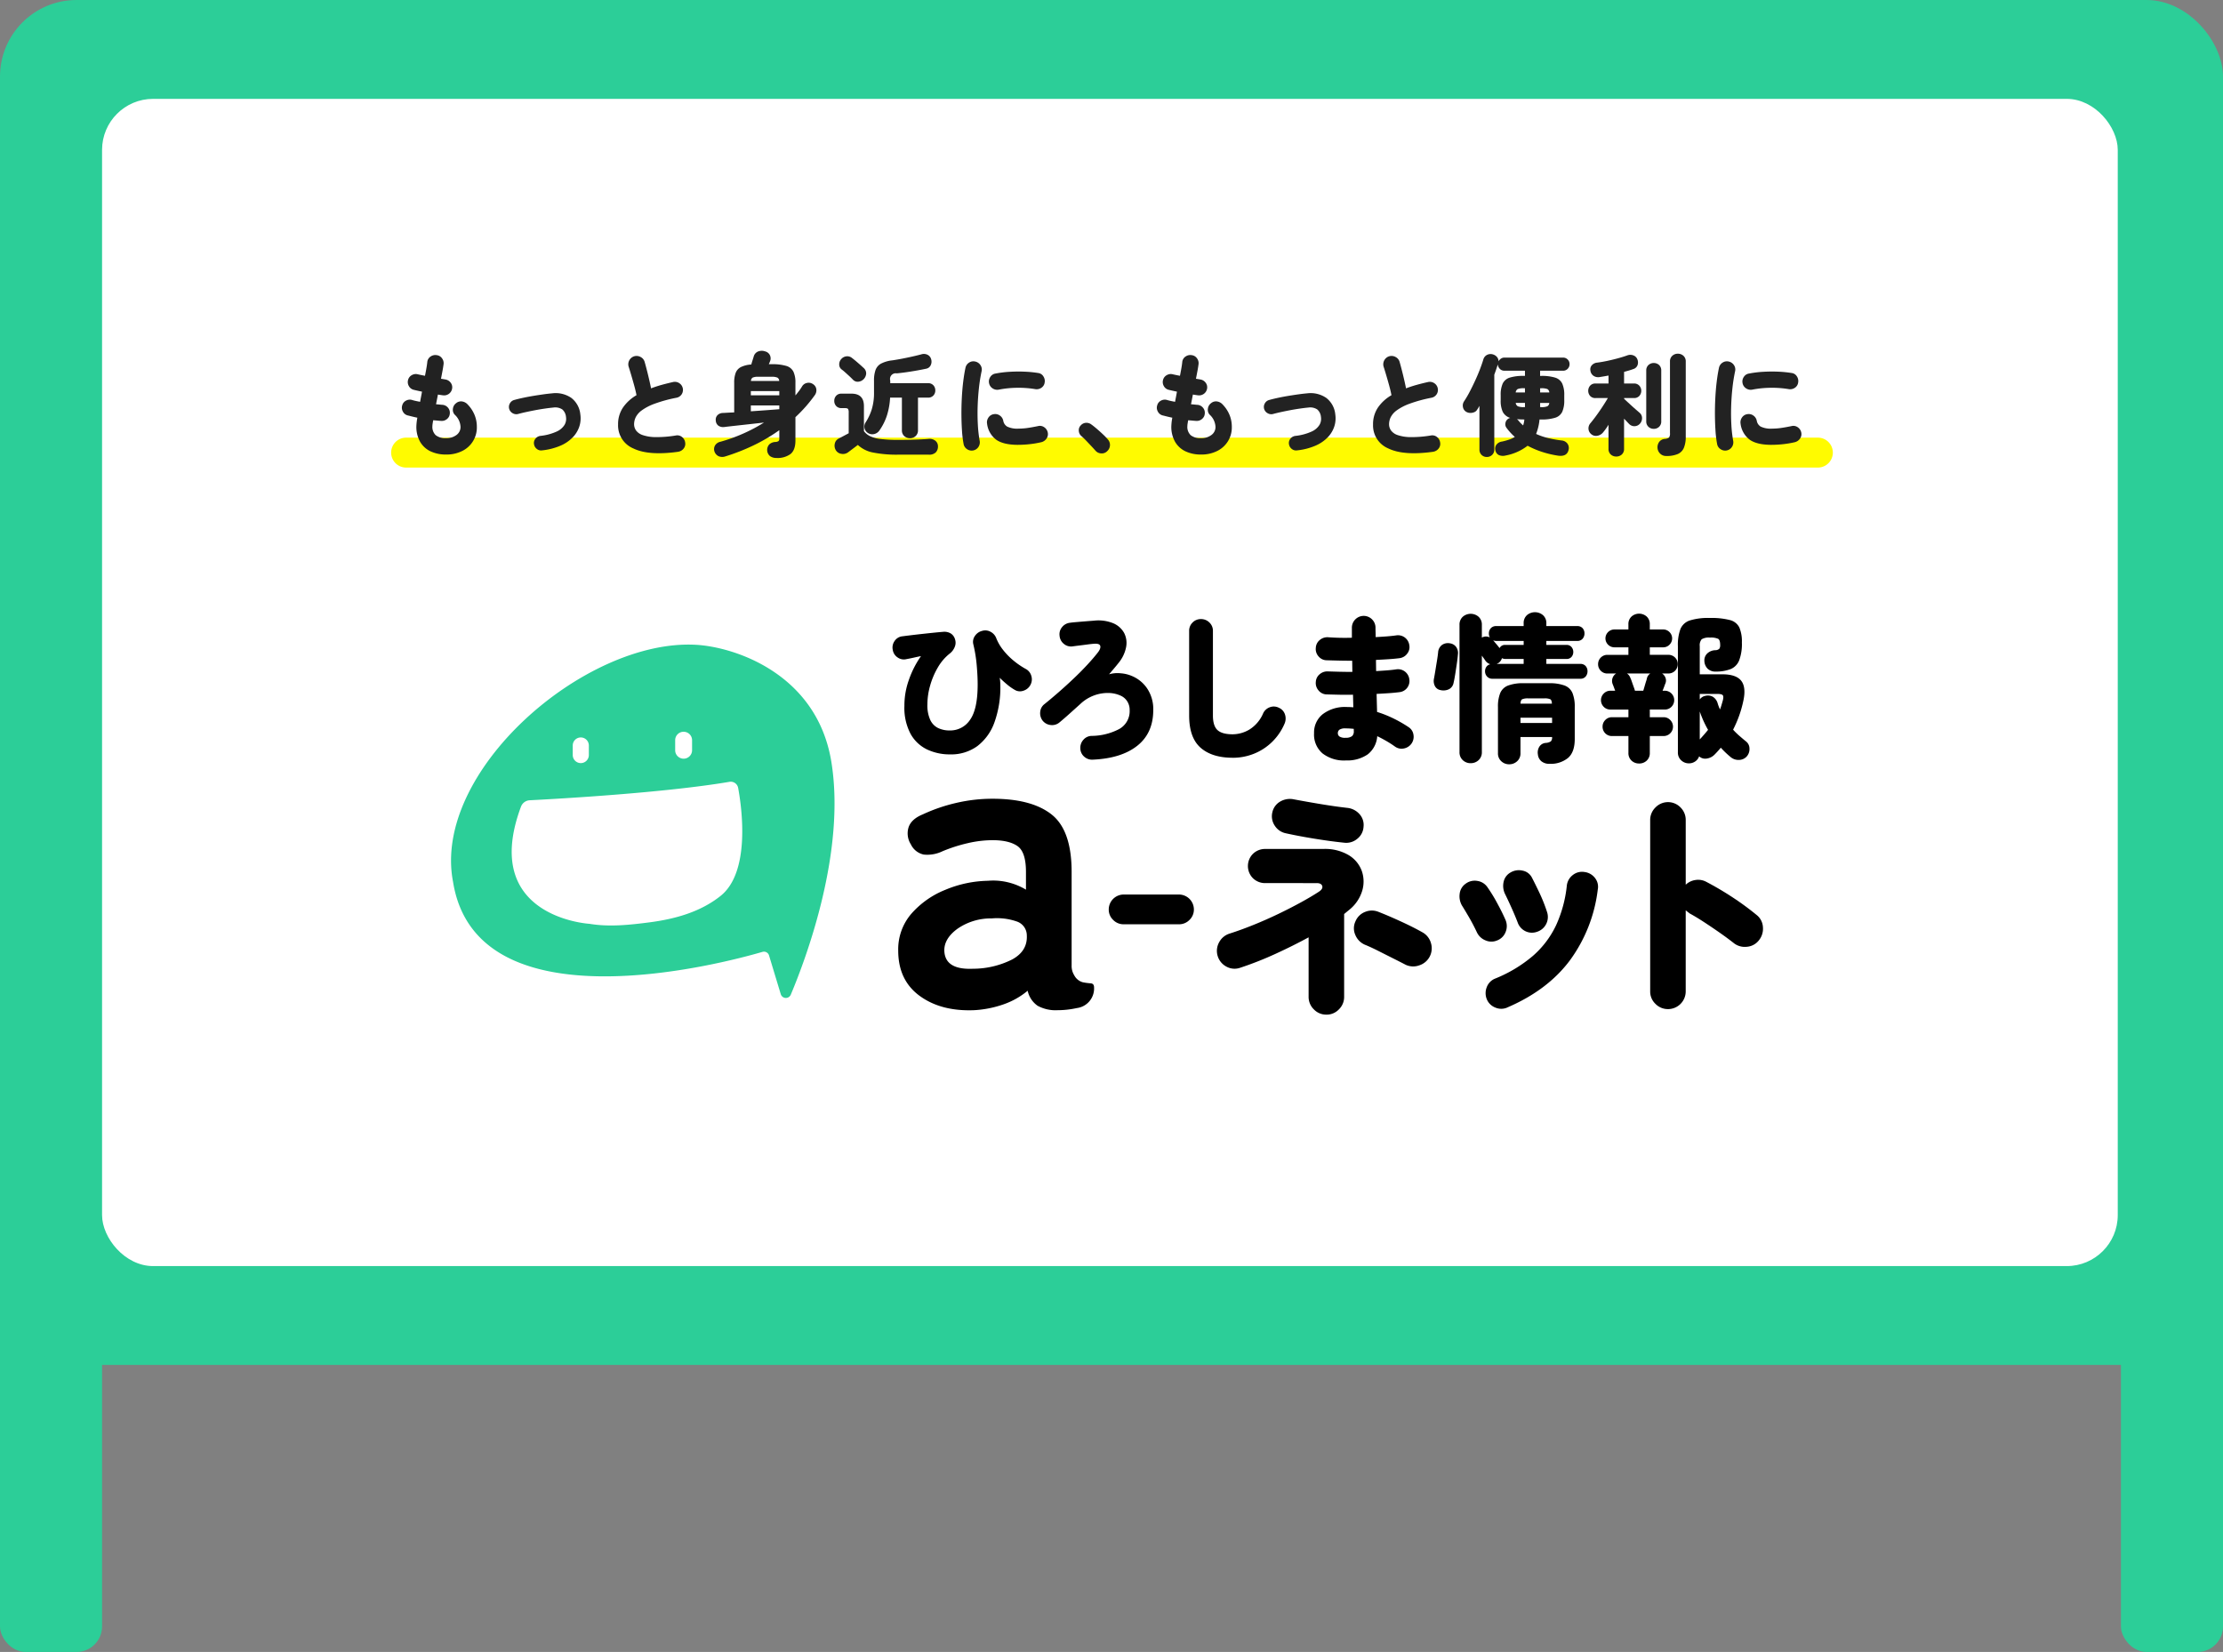 <svg xmlns="http://www.w3.org/2000/svg" xmlns:xlink="http://www.w3.org/1999/xlink" width="697" height="518" viewBox="0 0 697 518" preserveAspectRatio="none"><rect x="0" y="0" width="697" height="518" fill="#808080" stroke="none"/><defs><clipPath id="a"><rect width="411.347" height="126.184" fill="none"/></clipPath></defs><g transform="translate(5)"><g transform="translate(20018 22681)"><rect width="32" height="197" rx="8" transform="translate(-20023 -22360)" fill="#2cce98"/><rect width="697" height="428" rx="24" transform="translate(-20023 -22681)" fill="#2cce98"/><rect width="32" height="197" rx="8" transform="translate(-19358 -22360)" fill="#2cce98"/><rect width="632" height="366" rx="16" transform="translate(-19991 -22650)" fill="#fff"/><g transform="translate(-366.479 -831.071)"><path d="M442.643,4.692H0A4.692,4.692,0,0,1-4.692,0,4.692,4.692,0,0,1,0-4.692H442.643A4.692,4.692,0,0,1,447.335,0,4.692,4.692,0,0,1,442.643,4.692Z" transform="translate(-19529.188 -21708.008)" fill="#fffb00"/><path d="M226.449,99.447a2.105,2.105,0,0,1-1.677-.45,2.3,2.3,0,0,1-.883-1.523,2.1,2.1,0,0,1,.45-1.677,2.309,2.309,0,0,1,1.522-.883A16.634,16.634,0,0,0,231,93.549a5.548,5.548,0,0,0,2.474-2.11,3.76,3.76,0,0,0,.45-2.474,3.525,3.525,0,0,0-1.159-2.351,4.016,4.016,0,0,0-2.819-.588q-1.108.1-2.577.311t-3.027.5q-1.557.295-2.975.606t-2.421.588a2.218,2.218,0,0,1-1.73-.225,2.285,2.285,0,0,1-1.107-1.366,2.228,2.228,0,0,1,.224-1.73,2.169,2.169,0,0,1,1.4-1.072q1.106-.313,2.612-.639t3.165-.606q1.66-.276,3.252-.5t2.837-.329a8.676,8.676,0,0,1,6.019,1.452,7.407,7.407,0,0,1,2.8,5.155,8.323,8.323,0,0,1-.277,3.684,8.857,8.857,0,0,1-1.989,3.39,11.765,11.765,0,0,1-3.841,2.681,19.661,19.661,0,0,1-5.863,1.522" transform="translate(-19712.982 -21808.158)" fill="#222"/><path d="M265.518,101.109q-9.27,1.28-14.045-1.055a7.808,7.808,0,0,1-4.773-7.489,9.3,9.3,0,0,1,1.521-5.31,13.029,13.029,0,0,1,4.255-3.891q-.241-1.28-.692-2.924t-.934-3.286q-.485-1.642-.865-2.819a2.641,2.641,0,0,1,1.8-3.184,2.636,2.636,0,0,1,2.024.26,2.474,2.474,0,0,1,1.228,1.54q.521,1.833,1.056,4.029t.951,4.238q1.522-.589,3.252-1.072t3.6-.9a2.484,2.484,0,0,1,1.936.312,2.458,2.458,0,0,1,1.143,1.59,2.482,2.482,0,0,1-1.938,3.011,44.153,44.153,0,0,0-6.9,1.885,16.274,16.274,0,0,0-4.031,2.092,6.119,6.119,0,0,0-1.885,2.161,5.14,5.14,0,0,0-.5,2.163,3.392,3.392,0,0,0,.622,1.973,4.289,4.289,0,0,0,2.11,1.452,12.908,12.908,0,0,0,4.031.624,36.908,36.908,0,0,0,6.382-.52,2.312,2.312,0,0,1,1.9.5,2.576,2.576,0,0,1,.969,1.712,2.344,2.344,0,0,1-.483,1.9,2.677,2.677,0,0,1-1.731,1" transform="translate(-19709.428 -21809.373)" fill="#222"/><path d="M293.261,103.215a3.415,3.415,0,0,1-2.058-.589A2.57,2.57,0,0,1,291,98.943a2.977,2.977,0,0,1,1.885-.744,1.973,1.973,0,0,0,.986-.277,1.037,1.037,0,0,0,.259-.831V94.5a54.584,54.584,0,0,1-8.146,4.79,64.184,64.184,0,0,1-8.8,3.442,2.941,2.941,0,0,1-2.127-.087,2.515,2.515,0,0,1-1.263-1.47,2.282,2.282,0,0,1,.173-1.868,2.546,2.546,0,0,1,1.695-1.176,52.383,52.383,0,0,0,7.057-2.526,51.441,51.441,0,0,0,6.607-3.493l-4.514.5q-2.335.258-4.377.483t-3.459.4a2.7,2.7,0,0,1-1.919-.381,2.1,2.1,0,0,1-.848-1.626,2.024,2.024,0,0,1,.5-1.66,2.425,2.425,0,0,1,1.712-.726c.507-.022,1.06-.052,1.66-.087s1.233-.064,1.9-.086V79.623a8.614,8.614,0,0,1,.468-3.1,3.416,3.416,0,0,1,1.643-1.817,8.572,8.572,0,0,1,3.252-.8c.115-.439.26-.922.432-1.453s.282-.888.329-1.072a2.348,2.348,0,0,1,1.418-1.575A3.157,3.157,0,0,1,289.7,69.8a2.221,2.221,0,0,1,1.488,1.211,2.294,2.294,0,0,1,.035,1.869,2.568,2.568,0,0,1-.155.4c-.081.172-.156.352-.225.536h.9a15.168,15.168,0,0,1,4.584.537,3.6,3.6,0,0,1,2.231,1.816,8,8,0,0,1,.623,3.459V83.6q.588-.693,1.124-1.4a15.648,15.648,0,0,0,.986-1.471,2.294,2.294,0,0,1,1.575-1.056,2.345,2.345,0,0,1,1.85.4,2.233,2.233,0,0,1,1.021,1.592,2.6,2.6,0,0,1-.468,1.833,45.462,45.462,0,0,1-6.088,6.918v7.334q0,3.01-1.557,4.237a6.876,6.876,0,0,1-4.359,1.229M285.2,83.566h8.925V82.25H285.2Zm0,5.015q2.491-.171,4.861-.345t4.064-.311V86.749H285.2Zm.035-9.512h8.856a1.2,1.2,0,0,0-.57-1.055,4.244,4.244,0,0,0-1.782-.26h-4.22a3.99,3.99,0,0,0-1.747.26,1.231,1.231,0,0,0-.536,1.055" transform="translate(-19706.303 -21809.539)" fill="#222"/><path d="M327.534,102.075a37.807,37.807,0,0,1-7.956-.674,9.613,9.613,0,0,1-4.739-2.37q-.45.346-1.072.812l-1.176.883-.83.623a2.667,2.667,0,0,1-2.076.468,2.412,2.412,0,0,1-1.764-1.159,2.753,2.753,0,0,1-.311-2.041,2.3,2.3,0,0,1,1.211-1.591q.552-.276,1.487-.778t1.66-.884V88.826a1.923,1.923,0,0,0-.208-1.072q-.208-.276-1-.277h-1.072a2.125,2.125,0,0,1-1.644-.657,2.267,2.267,0,0,1-.6-1.592,2.312,2.312,0,0,1,.6-1.625,2.128,2.128,0,0,1,1.644-.657h3.148q3.908,0,3.909,3.909v7.852a5.323,5.323,0,0,0,1.85,1.54,10.357,10.357,0,0,0,3.286.9,43.1,43.1,0,0,0,5.656.295q5.673,0,9.444-.311a2.915,2.915,0,0,1,2.145.57,2.185,2.185,0,0,1,.83,1.782,2.641,2.641,0,0,1-.674,1.868,2.882,2.882,0,0,1-2.2.726ZM313.248,78.517q-.415-.45-1.055-1.038T310.9,76.3q-.658-.588-1.176-.969a1.9,1.9,0,0,1-.726-1.557,2.4,2.4,0,0,1,.623-1.66,2.479,2.479,0,0,1,1.575-.865,2.321,2.321,0,0,1,1.781.484q.9.693,1.972,1.626t1.7,1.522a2.267,2.267,0,0,1,.8,1.73,2.741,2.741,0,0,1-2.491,2.594,2,2,0,0,1-1.7-.692m17.919,18.4a2.542,2.542,0,0,1-1.8-.674,2.406,2.406,0,0,1-.726-1.851V84.19h-3.7a22.329,22.329,0,0,1-.985,5.569,17.521,17.521,0,0,1-2.4,4.774,2.683,2.683,0,0,1-1.66,1.09,2.462,2.462,0,0,1-1.937-.364,2.36,2.36,0,0,1-.726-3.252,16.67,16.67,0,0,0,1.937-4.082,17.664,17.664,0,0,0,.726-5.4V78.9a9.768,9.768,0,0,1,.484-3.39,3.783,3.783,0,0,1,1.73-1.99,10.08,10.08,0,0,1,3.563-1.02q1.59-.241,3.268-.57t3.2-.675q1.522-.345,2.664-.657a2.566,2.566,0,0,1,1.937.19,2.162,2.162,0,0,1,1.072,1.367,2.584,2.584,0,0,1-.122,1.833,1.972,1.972,0,0,1-1.47,1.142q-2.283.485-4.808.883t-4.393.569a1.786,1.786,0,0,0-2.041,2.25v.83H336.84a2.169,2.169,0,0,1,1.677.657,2.31,2.31,0,0,1,.606,1.626,2.264,2.264,0,0,1-.606,1.591,2.165,2.165,0,0,1-1.677.657h-3.148V94.4a2.378,2.378,0,0,1-.743,1.851,2.562,2.562,0,0,1-1.782.674" transform="translate(-19702.389 -21809.439)" fill="#222"/><path d="M346.823,100.52a2.541,2.541,0,0,1-1.92-.433,2.4,2.4,0,0,1-1.054-1.643,34.073,34.073,0,0,1-.5-4.151q-.156-2.352-.173-4.965t.122-5.276q.137-2.663.432-5.084t.71-4.36a2.525,2.525,0,0,1,1.142-1.643,2.442,2.442,0,0,1,1.937-.328,2.592,2.592,0,0,1,1.626,1.125,2.423,2.423,0,0,1,.346,1.954,52.361,52.361,0,0,0-.83,5.275q-.311,2.854-.4,5.794t.069,5.709a40.439,40.439,0,0,0,.571,5.016,2.589,2.589,0,0,1-.415,1.936,2.5,2.5,0,0,1-1.66,1.073m14.114-1.764q-4.533,0-6.815-1.575a7.357,7.357,0,0,1-2.906-5.033,2.6,2.6,0,0,1,.432-1.955,2.419,2.419,0,0,1,1.678-1.055,2.483,2.483,0,0,1,1.9.433,2.561,2.561,0,0,1,1.072,1.676,2.656,2.656,0,0,0,1.245,1.8,7.352,7.352,0,0,0,3.6.622,19.591,19.591,0,0,0,2.767-.206q1.453-.208,3.286-.589a2.358,2.358,0,0,1,1.919.347,2.615,2.615,0,0,1,1.125,1.659,2.415,2.415,0,0,1-.38,1.9,2.761,2.761,0,0,1-1.626,1.143,30.43,30.43,0,0,1-3.823.639,34.7,34.7,0,0,1-3.476.191m-6.088-17.3a2.58,2.58,0,0,1-1.92-.415,2.465,2.465,0,0,1-1.089-1.626,2.512,2.512,0,0,1,.381-1.937,2.323,2.323,0,0,1,1.626-1.072,33.333,33.333,0,0,1,4.5-.553,46.364,46.364,0,0,1,4.7-.036,35.685,35.685,0,0,1,4.186.415,2.221,2.221,0,0,1,1.626,1.039,2.635,2.635,0,0,1,.415,1.936,2.33,2.33,0,0,1-1.056,1.678,2.625,2.625,0,0,1-1.919.4,31.809,31.809,0,0,0-5.673-.415,31.14,31.14,0,0,0-5.777.588" transform="translate(-19698.25 -21809.197)" fill="#222"/><path d="M385.03,98.76a2.376,2.376,0,0,1-1.9.674,2.5,2.5,0,0,1-1.8-.916q-.519-.589-1.3-1.418t-1.609-1.7q-.83-.864-1.557-1.487a2.29,2.29,0,0,1-.71-1.608,2.068,2.068,0,0,1,.606-1.644,2.362,2.362,0,0,1,1.573-.812,2.575,2.575,0,0,1,1.782.536q.726.519,1.712,1.367t1.92,1.729a19.727,19.727,0,0,1,1.487,1.539,2.575,2.575,0,0,1,.692,1.92,2.634,2.634,0,0,1-.9,1.817" transform="translate(-19694.426 -21807.195)" fill="#222"/><path d="M411.928,102a11.182,11.182,0,0,1-4.825-.986,7.455,7.455,0,0,1-3.287-2.975,9.51,9.51,0,0,1-1.193-4.963,17.35,17.35,0,0,1,.311-2.629q-.865-.172-1.626-.364t-1.453-.363a2.353,2.353,0,0,1-1.47-1.211,2.423,2.423,0,0,1-.191-1.937,2.3,2.3,0,0,1,1.211-1.487,2.465,2.465,0,0,1,1.937-.172q.45.137,1.072.276t1.384.277c.091-.53.191-1.061.295-1.591s.2-1.06.293-1.591q-.83-.172-1.522-.329t-1.107-.259a2.366,2.366,0,0,1-1.5-1.194,2.477,2.477,0,0,1-.225-1.919,2.369,2.369,0,0,1,1.194-1.5,2.482,2.482,0,0,1,1.919-.225q.311.07.883.191t1.3.259q.276-1.383.468-2.508t.259-1.85a2.3,2.3,0,0,1,1.021-1.677,2.6,2.6,0,0,1,1.954-.433,2.342,2.342,0,0,1,1.66,1.02,2.5,2.5,0,0,1,.45,1.92q-.1.8-.311,1.937t-.484,2.525q.726.1,1.28.208a2.541,2.541,0,0,1,1.7.951,2.342,2.342,0,0,1,.519,1.851,2.534,2.534,0,0,1-2.837,2.18q-.311-.035-.727-.1c-.277-.046-.576-.092-.9-.138q-.137.762-.293,1.54t-.295,1.5c.323.023.652.051.986.086s.651.065.951.088a2.478,2.478,0,0,1,1.764.846,2.4,2.4,0,0,1,.623,1.817,2.329,2.329,0,0,1-.812,1.73,2.516,2.516,0,0,1-1.817.657c-.415-.023-.842-.057-1.28-.1s-.876-.08-1.315-.1q-.1.623-.173,1.09a5.4,5.4,0,0,0-.069.743,3.581,3.581,0,0,0,1.056,2.854,4.837,4.837,0,0,0,3.234.916,5.174,5.174,0,0,0,3.252-.985,3.07,3.07,0,0,0,1.28-2.543,5.525,5.525,0,0,0-1.8-3.805,2.248,2.248,0,0,1-.588-1.886,2.5,2.5,0,0,1,1-1.746,2.348,2.348,0,0,1,1.886-.537,2.912,2.912,0,0,1,1.746.952,10.358,10.358,0,0,1,2.163,3.286,9.759,9.759,0,0,1,.709,3.667,8.19,8.19,0,0,1-4.635,7.645A10.934,10.934,0,0,1,411.928,102" transform="translate(-19691.885 -21809.402)" fill="#222"/><path d="M438.579,99.447A2.1,2.1,0,0,1,436.9,99a2.3,2.3,0,0,1-.883-1.523,2.1,2.1,0,0,1,.45-1.677,2.309,2.309,0,0,1,1.522-.883,16.642,16.642,0,0,0,5.138-1.366,5.545,5.545,0,0,0,2.473-2.11,3.753,3.753,0,0,0,.45-2.474,3.529,3.529,0,0,0-1.158-2.351,4.02,4.02,0,0,0-2.82-.588q-1.108.1-2.578.311t-3.026.5q-1.557.295-2.975.606t-2.421.588a2.218,2.218,0,0,1-1.73-.225,2.285,2.285,0,0,1-1.107-1.366,2.219,2.219,0,0,1,.225-1.73,2.164,2.164,0,0,1,1.4-1.072q1.106-.313,2.611-.639t3.166-.606q1.66-.276,3.252-.5t2.837-.329a8.676,8.676,0,0,1,6.019,1.452,7.4,7.4,0,0,1,2.8,5.155,8.323,8.323,0,0,1-.277,3.684,8.846,8.846,0,0,1-1.99,3.39,11.771,11.771,0,0,1-3.84,2.681,19.66,19.66,0,0,1-5.863,1.522" transform="translate(-19688.4 -21808.158)" fill="#222"/><path d="M477.649,101.109q-9.271,1.28-14.044-1.055a7.809,7.809,0,0,1-4.774-7.489,9.3,9.3,0,0,1,1.522-5.31,13.017,13.017,0,0,1,4.255-3.891q-.243-1.28-.692-2.924t-.934-3.286q-.486-1.642-.865-2.819a2.641,2.641,0,0,1,1.8-3.184,2.636,2.636,0,0,1,2.024.26,2.474,2.474,0,0,1,1.227,1.54q.519,1.833,1.056,4.029t.951,4.238q1.522-.589,3.252-1.072t3.6-.9a2.486,2.486,0,0,1,1.937.312,2.452,2.452,0,0,1,1.141,1.59,2.48,2.48,0,0,1-1.937,3.011,44.154,44.154,0,0,0-6.9,1.885,16.274,16.274,0,0,0-4.031,2.092,6.118,6.118,0,0,0-1.885,2.161,5.142,5.142,0,0,0-.5,2.163,3.392,3.392,0,0,0,.623,1.973,4.283,4.283,0,0,0,2.11,1.452,12.908,12.908,0,0,0,4.031.624,36.907,36.907,0,0,0,6.382-.52,2.312,2.312,0,0,1,1.9.5,2.576,2.576,0,0,1,.969,1.712,2.345,2.345,0,0,1-.484,1.9,2.672,2.672,0,0,1-1.73,1" transform="translate(-19684.846 -21809.373)" fill="#222"/><path d="M491.587,102.8a2.3,2.3,0,0,1-1.644-.641,2.247,2.247,0,0,1-.674-1.712V86.782c-.116.208-.236.415-.364.623s-.259.415-.4.623a1.769,1.769,0,0,1-.917.743,2.968,2.968,0,0,1-1.349.209,2.5,2.5,0,0,1-1.262-.433,2.167,2.167,0,0,1-.9-1.5,2.337,2.337,0,0,1,.38-1.713,33.328,33.328,0,0,0,1.8-3.078q.9-1.731,1.73-3.546t1.47-3.494q.639-1.679,1.021-2.958a2.291,2.291,0,0,1,1.176-1.471,2.453,2.453,0,0,1,1.833-.154,2.632,2.632,0,0,1,1.28.812,2.044,2.044,0,0,1,.484,1.366,2.326,2.326,0,0,1,.761-.847,1.869,1.869,0,0,1,1.072-.329h18.4a1.951,1.951,0,0,1,1.453.606,1.99,1.99,0,0,1,.588,1.435,2.035,2.035,0,0,1-.588,1.471,1.946,1.946,0,0,1-1.453.606h-7.2v1.626h.311a14.26,14.26,0,0,1,4.41.536,3.625,3.625,0,0,1,2.214,1.85,8.528,8.528,0,0,1,.64,3.667v1.557a8.643,8.643,0,0,1-.623,3.632,3.62,3.62,0,0,1-2.2,1.869,13.993,13.993,0,0,1-4.445.552h-.484a16.586,16.586,0,0,1-1.072,4.532,20.234,20.234,0,0,0,3.736,1.28,38.211,38.211,0,0,0,4.186.761,2.572,2.572,0,0,1,1.9.986,2.353,2.353,0,0,1,.346,2.024q-.519,2.142-3.286,1.764a31.26,31.26,0,0,1-4.826-1.125,27.17,27.17,0,0,1-4.721-1.989,16.085,16.085,0,0,1-6.953,3.078,3.282,3.282,0,0,1-1.99-.121,2,2,0,0,1-1.158-1.505,2.076,2.076,0,0,1,.277-1.729,2.624,2.624,0,0,1,1.833-1.039,19.486,19.486,0,0,0,2.231-.623,8.4,8.4,0,0,0,1.747-.83,17.524,17.524,0,0,1-2.594-2.837,1.853,1.853,0,0,1-.329-1.573,1.937,1.937,0,0,1,1.505-1.54,3.911,3.911,0,0,1-2.352-1.885,8.32,8.32,0,0,1-.657-3.685V83.426a8.548,8.548,0,0,1,.639-3.667,3.628,3.628,0,0,1,2.214-1.85,14.267,14.267,0,0,1,4.411-.536h.346V75.748h-6.469a1.906,1.906,0,0,1-1.4-.571,2.172,2.172,0,0,1-.639-1.4q-.243.762-.519,1.575c-.185.541-.38,1.09-.588,1.643v23.454a2.219,2.219,0,0,1-.692,1.712,2.36,2.36,0,0,1-1.661.641m9.063-20.237h2.906V81.247h-.346a5.058,5.058,0,0,0-1.9.242,1.314,1.314,0,0,0-.657,1.072m2.56,4.6h.346V85.848H500.65a1.338,1.338,0,0,0,.657,1.056,4.757,4.757,0,0,0,1.9.259m-.242,5.742a9.012,9.012,0,0,0,.242-.883,6.6,6.6,0,0,0,.138-.985h-.138a21.247,21.247,0,0,1-2.179-.1,1.423,1.423,0,0,1,.208.173l.208.208a8.234,8.234,0,0,0,.726.83q.38.38.8.761m5.327-10.343h2.871a1.243,1.243,0,0,0-.623-1.072,5.194,5.194,0,0,0-1.937-.242h-.311Zm0,4.6h.311a4.884,4.884,0,0,0,1.937-.259,1.261,1.261,0,0,0,.623-1.056h-2.871Z" transform="translate(-19681.924 -21809.436)" fill="#222"/><path d="M528.07,102.669a2.461,2.461,0,0,1-1.713-.639,2.276,2.276,0,0,1-.709-1.782v-7.54a19.873,19.873,0,0,1-1.695,2.387,2.92,2.92,0,0,1-1.764,1.056,2.271,2.271,0,0,1-2.006-.537,2.329,2.329,0,0,1-.813-1.644,2.458,2.458,0,0,1,.606-1.746q.552-.658,1.3-1.644t1.522-2.109q.778-1.125,1.471-2.215t1.176-1.919h-3.874a2.171,2.171,0,0,1-1.678-.657,2.465,2.465,0,0,1,0-3.235,2.14,2.14,0,0,1,1.678-.674h4.082V77.278c-.508.093-1,.181-1.471.26s-.928.155-1.366.225a2.629,2.629,0,0,1-1.868-.4,2.274,2.274,0,0,1-.969-1.609,1.941,1.941,0,0,1,.432-1.7,2.573,2.573,0,0,1,1.678-.831q1.383-.171,3.044-.518t3.338-.8q1.679-.45,3.027-.934a2.678,2.678,0,0,1,1.988,0,2.1,2.1,0,0,1,1.194,1.176,2.589,2.589,0,0,1,.086,1.833,2.04,2.04,0,0,1-1.4,1.28q-.658.243-1.367.45c-.472.138-.963.277-1.47.415V79.77h3.113a2.151,2.151,0,0,1,1.66.674,2.412,2.412,0,0,1,0,3.235,2.182,2.182,0,0,1-1.66.657h-3.113v.208c.253.254.6.587,1.054,1s.922.847,1.418,1.3.957.858,1.385,1.227.743.645.951.829a2.174,2.174,0,0,1,.83,1.662,2.534,2.534,0,0,1-.657,1.8,2.306,2.306,0,0,1-3.425.069q-.311-.311-.71-.744t-.847-.883v9.444a2.277,2.277,0,0,1-.71,1.782,2.508,2.508,0,0,1-1.746.639m11.761-8.682a2.356,2.356,0,0,1-1.66-.641,2.217,2.217,0,0,1-.692-1.712V75.723a2.263,2.263,0,0,1,.692-1.747,2.5,2.5,0,0,1,3.338,0,2.3,2.3,0,0,1,.675,1.747V91.635a2.249,2.249,0,0,1-.675,1.712,2.34,2.34,0,0,1-1.677.641m3.874,8.51a2.57,2.57,0,0,1-1.868-.744,2.7,2.7,0,0,1-.83-1.816,2.871,2.871,0,0,1,.553-1.885,2.451,2.451,0,0,1,1.764-.918,2.434,2.434,0,0,0,1.3-.431,2.093,2.093,0,0,0,.294-1.367V72.886a2.3,2.3,0,0,1,.726-1.8,2.488,2.488,0,0,1,1.73-.657,2.534,2.534,0,0,1,1.764.657,2.3,2.3,0,0,1,.726,1.8V96.409a9.063,9.063,0,0,1-.571,3.494,3.7,3.7,0,0,1-1.9,1.971,8.872,8.872,0,0,1-3.684.624" transform="translate(-19677.838 -21809.447)" fill="#222"/><path d="M558.543,100.52a2.541,2.541,0,0,1-1.92-.433,2.4,2.4,0,0,1-1.055-1.643,34.067,34.067,0,0,1-.5-4.151q-.156-2.352-.173-4.965t.122-5.276q.137-2.663.432-5.084t.71-4.36a2.524,2.524,0,0,1,1.141-1.643,2.442,2.442,0,0,1,1.937-.328,2.592,2.592,0,0,1,1.626,1.125,2.424,2.424,0,0,1,.346,1.954,52.342,52.342,0,0,0-.83,5.275q-.311,2.854-.4,5.794t.069,5.709a40.451,40.451,0,0,0,.571,5.016,2.59,2.59,0,0,1-.415,1.936,2.5,2.5,0,0,1-1.66,1.073m14.114-1.764q-4.533,0-6.815-1.575a7.357,7.357,0,0,1-2.906-5.033,2.6,2.6,0,0,1,.432-1.955,2.419,2.419,0,0,1,1.678-1.055,2.483,2.483,0,0,1,1.9.433,2.561,2.561,0,0,1,1.072,1.676,2.656,2.656,0,0,0,1.245,1.8,7.352,7.352,0,0,0,3.6.622,19.593,19.593,0,0,0,2.767-.206q1.453-.208,3.286-.589a2.358,2.358,0,0,1,1.919.347,2.616,2.616,0,0,1,1.125,1.659,2.415,2.415,0,0,1-.381,1.9,2.76,2.76,0,0,1-1.626,1.143,30.44,30.44,0,0,1-3.823.639,34.7,34.7,0,0,1-3.476.191m-6.088-17.3a2.58,2.58,0,0,1-1.92-.415,2.465,2.465,0,0,1-1.089-1.626,2.512,2.512,0,0,1,.381-1.937,2.323,2.323,0,0,1,1.626-1.072,33.332,33.332,0,0,1,4.5-.553,46.363,46.363,0,0,1,4.7-.036,35.685,35.685,0,0,1,4.186.415,2.221,2.221,0,0,1,1.626,1.039,2.636,2.636,0,0,1,.415,1.936,2.33,2.33,0,0,1-1.056,1.678,2.625,2.625,0,0,1-1.919.4,31.808,31.808,0,0,0-5.673-.415,31.138,31.138,0,0,0-5.777.588" transform="translate(-19673.715 -21809.197)" fill="#222"/><g transform="translate(-19515.102 -21657.961)"><g clip-path="url(#a)"><path d="M128.684,43.439a16.639,16.639,0,0,1-7.156-1.526,11.713,11.713,0,0,1-5.2-4.879,17.4,17.4,0,0,1-1.952-8.807,23.725,23.725,0,0,1,1.351-8.006,30.2,30.2,0,0,1,3.853-7.606q-1.252.251-2.227.475t-2.327.475a3.357,3.357,0,0,1-2.777-.525,3.468,3.468,0,0,1-1.526-2.377,3.508,3.508,0,0,1,.575-2.777,3.334,3.334,0,0,1,2.427-1.476q1.15-.15,2.8-.35t3.478-.4q1.826-.2,3.528-.375t2.952-.275a3.9,3.9,0,0,1,2.452.525,3.158,3.158,0,0,1,1.3,1.776,3.37,3.37,0,0,1-.05,2.352,4.935,4.935,0,0,1-1.651,2.2,15.329,15.329,0,0,0-3.7,4.354,24.109,24.109,0,0,0-2.4,5.68,21.666,21.666,0,0,0-.851,5.88,10.954,10.954,0,0,0,.9,4.854,5.342,5.342,0,0,0,2.477,2.552,8.342,8.342,0,0,0,3.628.751,7.439,7.439,0,0,0,6.38-3.353q2.376-3.351,2.377-11.059,0-2.652-.3-6.055a44.159,44.159,0,0,0-1.051-6.505,3.184,3.184,0,0,1,.5-2.677,3.787,3.787,0,0,1,2.252-1.576,3.417,3.417,0,0,1,2.677.3A3.769,3.769,0,0,1,143.2,7.06a14.623,14.623,0,0,0,2.177,3.7,21.687,21.687,0,0,0,3.253,3.3,24.629,24.629,0,0,0,3.728,2.552,3.512,3.512,0,0,1,1.8,2.177,3.626,3.626,0,0,1-.25,2.827,3.693,3.693,0,0,1-2.2,1.851,3.181,3.181,0,0,1-2.8-.3,16,16,0,0,1-2.427-1.726q-1.276-1.075-2.227-2.027a9.923,9.923,0,0,1,.15,1.176c.033.45.05.859.05,1.226A32.4,32.4,0,0,1,142.6,33.406a16.177,16.177,0,0,1-5.354,7.431,13.945,13.945,0,0,1-8.557,2.6" transform="translate(27.773 1.145)"/><path d="M164.1,45.718a3.661,3.661,0,0,1-2.677-.976,3.5,3.5,0,0,1-1.176-2.577,3.736,3.736,0,0,1,.976-2.7,3.467,3.467,0,0,1,2.577-1.2,18.917,18.917,0,0,0,8.632-2.152,6.4,6.4,0,0,0,3.278-5.955,4.961,4.961,0,0,0-.751-2.727,4.729,4.729,0,0,0-2.052-1.776,9.552,9.552,0,0,0-3.878-.851,12.358,12.358,0,0,0-4.479.776,12.594,12.594,0,0,0-4.3,2.677q-1.552,1.4-3.278,2.952t-3.228,2.8a3.56,3.56,0,0,1-2.727.851,3.709,3.709,0,0,1-2.527-1.3,3.786,3.786,0,0,1-.826-2.752,3.406,3.406,0,0,1,1.326-2.5q2.051-1.651,4.379-3.678t4.654-4.228q2.327-2.2,4.328-4.354t3.4-3.953q1-1.3.726-2.1t-2.177-.6q-.7.051-2,.225t-2.552.325q-1.252.15-1.9.25a3.484,3.484,0,0,1-2.752-.776,3.576,3.576,0,0,1-1.351-2.527,3.452,3.452,0,0,1,.751-2.7,3.669,3.669,0,0,1,2.5-1.4q.649-.1,2.127-.225t3.027-.25q1.55-.124,2.3-.175a12.333,12.333,0,0,1,6.055.776,6.989,6.989,0,0,1,3.453,3.027,6.809,6.809,0,0,1,.651,4.429,11.032,11.032,0,0,1-2.352,4.979q-.7.9-1.6,1.952t-1.4,1.651a9.17,9.17,0,0,1,3.6-.325,10.864,10.864,0,0,1,3.5.826,10.741,10.741,0,0,1,4.854,3.953,11.6,11.6,0,0,1,1.9,6.755q0,7.206-5,11.184T164.1,45.718" transform="translate(37.06 0.519)"/><path d="M198.653,45.205q-6.506,0-10.083-3.153t-3.578-10.108V5.423A3.574,3.574,0,0,1,186.068,2.8a3.574,3.574,0,0,1,2.627-1.076A3.661,3.661,0,0,1,191.347,2.8a3.539,3.539,0,0,1,1.1,2.627V31.944q0,3.254,1.426,4.579t4.779,1.326a10.419,10.419,0,0,0,5.254-1.5,11.108,11.108,0,0,0,4.3-5.1,3.67,3.67,0,0,1,2.127-1.9,3.5,3.5,0,0,1,2.827.2,3.4,3.4,0,0,1,1.876,2.077,4,4,0,0,1-.125,2.877,17.725,17.725,0,0,1-3.928,5.755,17.33,17.33,0,0,1-5.655,3.678,17.766,17.766,0,0,1-6.68,1.276" transform="translate(46.435 0.432)"/><path d="M226.2,46.257a11.041,11.041,0,0,1-7.231-2.2A7.753,7.753,0,0,1,216.3,37.7a7.294,7.294,0,0,1,2.752-5.98,11.518,11.518,0,0,1,7.456-2.227q.55,0,1.076.025t1.026.075l-.1-3.953q-2.3.051-4.479,0t-3.928-.1a3.345,3.345,0,0,1-2.427-1.276,3.494,3.494,0,0,1-.826-2.677,3.3,3.3,0,0,1,1.251-2.4,3.645,3.645,0,0,1,2.652-.851q1.6.051,3.553.1t4,.05l-.05-3.5q-2.252,0-4.328-.05t-3.828-.1a3.374,3.374,0,0,1-2.427-1.251,3.418,3.418,0,0,1-.826-2.652A3.339,3.339,0,0,1,218.1,8.476a3.645,3.645,0,0,1,2.652-.851,73.266,73.266,0,0,0,7.406.15v-3.1a3.656,3.656,0,0,1,1.076-2.652,3.685,3.685,0,0,1,5.254,0,3.661,3.661,0,0,1,1.076,2.652c0,.434.008.893.025,1.376s.025.992.025,1.526q1.85-.1,3.5-.225t3-.325a3.577,3.577,0,0,1,4.053,3.1,3.27,3.27,0,0,1-.676,2.652,3.512,3.512,0,0,1-2.377,1.4q-1.552.2-3.453.325t-3.953.225l.05,3.5q1.8-.1,3.428-.225t2.927-.325a3.577,3.577,0,0,1,4.053,3.1,3.506,3.506,0,0,1-3.052,4.053q-1.552.2-3.378.325t-3.828.225l.15,5.655a36.718,36.718,0,0,1,5.354,2.152,40.267,40.267,0,0,1,4.5,2.6,3.384,3.384,0,0,1,1.551,2.377,3.7,3.7,0,0,1-.6,2.777,3.774,3.774,0,0,1-2.4,1.551,3.528,3.528,0,0,1-2.8-.6q-1.252-.9-2.677-1.726t-2.877-1.526a7.931,7.931,0,0,1-2.977,5.7,11.292,11.292,0,0,1-6.931,1.9m-.05-7.106a3.114,3.114,0,0,0,2.077-.525A1.974,1.974,0,0,0,228.756,37v-.651a23.589,23.589,0,0,0-2.6-.15,3.228,3.228,0,0,0-1.876.4,1.309,1.309,0,0,0-.525,1.1,1.258,1.258,0,0,0,.525,1.051,3.218,3.218,0,0,0,1.876.4" transform="translate(54.293 0.231)"/><path d="M248.42,24.42a2.387,2.387,0,0,1-1.776-1.3,3.481,3.481,0,0,1-.275-2.3q.2-1.049.45-2.6t.5-3.077q.25-1.527.35-2.577a3.132,3.132,0,0,1,1.251-2.328,3.262,3.262,0,0,1,2.5-.474,2.89,2.89,0,0,1,1.9,1.125,3.255,3.255,0,0,1,.55,2.378q-.1,1.3-.35,2.977t-.5,3.253q-.251,1.576-.5,2.626a2.813,2.813,0,0,1-1.4,2,4,4,0,0,1-2.7.3m9.458,22.919a3.515,3.515,0,0,1-2.477-.951,3.311,3.311,0,0,1-1.026-2.552V4A3.3,3.3,0,0,1,255.4,1.425a3.781,3.781,0,0,1,4.954,0A3.3,3.3,0,0,1,261.38,4V7.956a2.661,2.661,0,0,1,2.5-.05,2.566,2.566,0,0,1-.3-1.251,2.363,2.363,0,0,1,.6-1.626,2.152,2.152,0,0,1,1.7-.676h8.607V3.5A3.292,3.292,0,0,1,275.517.926a3.878,3.878,0,0,1,5.029,0A3.254,3.254,0,0,1,281.6,3.5v.851h9.658a2.139,2.139,0,0,1,1.726.676,2.421,2.421,0,0,1,.575,1.626,2.517,2.517,0,0,1-.575,1.65,2.1,2.1,0,0,1-1.726.7H281.6v1.251H287.9a1.947,1.947,0,0,1,1.6.677,2.355,2.355,0,0,1,.55,1.526,2.321,2.321,0,0,1-.55,1.55,1.977,1.977,0,0,1-1.6.652H281.6v1.551h10.609a2.14,2.14,0,0,1,1.726.676,2.428,2.428,0,0,1,.575,1.626,2.523,2.523,0,0,1-.575,1.65,2.1,2.1,0,0,1-1.726.7H264.733a2.192,2.192,0,0,1-1.726-.7,2.392,2.392,0,0,1-.625-1.65,2.364,2.364,0,0,1,.425-1.4,2.051,2.051,0,0,1,1.226-.8,2.978,2.978,0,0,1-1.5-1.052q-.15-.248-.475-.7t-.676-.95V43.835a3.316,3.316,0,0,1-1.026,2.552,3.519,3.519,0,0,1-2.477.951m9.057-36.079a1.835,1.835,0,0,1,1.8-1h5.755V9.006h-8.607a2.1,2.1,0,0,1-.951-.2c.266.333.6.734,1,1.2s.733.883,1,1.251m-.9,4.954h8.457V14.662h-5.755a2.308,2.308,0,0,1-1.051-.25,2.871,2.871,0,0,1-1,1.45,1.978,1.978,0,0,1-.325.176,2.015,2.015,0,0,0-.325.175m3.9,31.474a3.542,3.542,0,0,1-2.452-.95,3.273,3.273,0,0,1-1.051-2.552V29.724a11.288,11.288,0,0,1,.7-4.354,4.341,4.341,0,0,1,2.477-2.377,13.236,13.236,0,0,1,4.879-.726H282.4a13.412,13.412,0,0,1,4.929.726,4.348,4.348,0,0,1,2.477,2.377,11.312,11.312,0,0,1,.7,4.354V39.782q0,4.1-2.127,5.93a8.581,8.581,0,0,1-5.78,1.826,3.835,3.835,0,0,1-2.552-.8,3.15,3.15,0,0,1-1.1-2.153,3.452,3.452,0,0,1,.45-2.4,2.579,2.579,0,0,1,2.052-1.2A3.326,3.326,0,0,0,283,40.508a1.759,1.759,0,0,0,.4-1.376H273.49v5.054a3.273,3.273,0,0,1-1.051,2.552,3.606,3.606,0,0,1-2.5.95m3.553-19.014h9.858q-.051-1.1-.5-1.376a4.239,4.239,0,0,0-1.9-.275h-5a4.418,4.418,0,0,0-1.927.275q-.477.276-.525,1.376m0,6.055H283.4V33.077H273.49Z" transform="translate(61.821 0)"/><path d="M300.347,47.348a3.376,3.376,0,0,1-2.377-.9A3.174,3.174,0,0,1,296.995,44V38.741h-5.154a2.906,2.906,0,0,1-2.952-2.952,2.882,2.882,0,0,1,.851-2.077,2.817,2.817,0,0,1,2.1-.876h5.154v-2.4H291.34a2.874,2.874,0,0,1-2.077-.851,2.93,2.93,0,0,1,0-4.178,2.839,2.839,0,0,1,2.077-.876h1.5q-.25-.7-.5-1.351t-.3-.751a2.763,2.763,0,0,1,1.1-3.3h-2.752a2.792,2.792,0,0,1-2.052-.851,2.855,2.855,0,0,1-.851-2.1,2.9,2.9,0,0,1,2.9-2.9h6.605V10.919h-4.4a2.819,2.819,0,0,1-2.8-2.8,2.819,2.819,0,0,1,2.8-2.8h4.4v-1.6a3.172,3.172,0,0,1,.976-2.452,3.587,3.587,0,0,1,4.754,0,3.172,3.172,0,0,1,.976,2.452v1.6h4.153a2.755,2.755,0,0,1,2.027.826,2.779,2.779,0,0,1,0,3.953,2.755,2.755,0,0,1-2.027.826H303.7V13.27h5.806a2.862,2.862,0,0,1,2.1.851,2.8,2.8,0,0,1,.849,2.052,2.9,2.9,0,0,1-2.951,2.952h-1.953a2.768,2.768,0,0,1,1.076,1.376,2.4,2.4,0,0,1-.075,1.826q-.049.1-.3.8t-.551,1.4h.7a2.955,2.955,0,0,1,2.077,5.054,2.873,2.873,0,0,1-2.077.851h-4.7v2.4H308a2.817,2.817,0,0,1,2.1.876,2.94,2.94,0,0,1-2.1,5.029h-4.3V44a3.174,3.174,0,0,1-.976,2.452,3.378,3.378,0,0,1-2.377.9m-1.3-22.818h2.6q.15-.45.4-1.326t.5-1.676a6.88,6.88,0,0,0,.25-.9,2.47,2.47,0,0,1,1.051-1.5h-7.306a2.642,2.642,0,0,1,1.051,1.351,11.373,11.373,0,0,1,.5,1.276q.3.876.6,1.7a10.045,10.045,0,0,1,.35,1.076M315.959,47.3a3.454,3.454,0,0,1-2.426-.951,3.252,3.252,0,0,1-1.026-2.5V10.568a14.374,14.374,0,0,1,.8-5.4,4.774,4.774,0,0,1,2.952-2.677,19.393,19.393,0,0,1,6.255-.776,23.218,23.218,0,0,1,6.281.651,4.5,4.5,0,0,1,2.976,2.327,11.245,11.245,0,0,1,.8,4.729,14.56,14.56,0,0,1-.851,5.58,4.913,4.913,0,0,1-2.63,2.727,12.736,12.736,0,0,1-4.676.8,3.541,3.541,0,0,1-2.578-.9,3.6,3.6,0,0,1-1.026-2.452,2.951,2.951,0,0,1,.9-2.327,3.8,3.8,0,0,1,2.5-1.026,1.88,1.88,0,0,0,1.275-.45,1.876,1.876,0,0,0,.276-1.151q0-1.55-.6-1.952a5.43,5.43,0,0,0-2.6-.4,4.31,4.31,0,0,0-2.6.525,2.9,2.9,0,0,0-.6,2.177v8.807h7.057q4.3,0,5.9,1.977t.753,6.13a35.682,35.682,0,0,1-1.379,4.929,37.078,37.078,0,0,1-1.877,4.328,22.107,22.107,0,0,0,1.877,1.851q1.026.9,2.129,1.8a2.825,2.825,0,0,1,1.126,2.2,3.48,3.48,0,0,1-.777,2.452,3.3,3.3,0,0,1-2.427,1.176,3.811,3.811,0,0,1-2.626-.826,29.577,29.577,0,0,1-3.155-3c-.332.4-.667.783-1,1.151s-.683.733-1.05,1.1A4.276,4.276,0,0,1,321.54,45.8a2.789,2.789,0,0,1-2.377-.7,3.158,3.158,0,0,1-1.227,1.6,3.408,3.408,0,0,1-1.977.6m9.759-16.914c.166-.433.318-.876.449-1.326s.269-.908.4-1.376q.351-1.3.024-1.726t-1.676-.425h-5.553v1.751a2.7,2.7,0,0,1,1.751-1.151,3.139,3.139,0,0,1,2.4.325,3.542,3.542,0,0,1,1.451,1.977,11.391,11.391,0,0,0,.751,1.952m-6.355,9.408q.7-.751,1.351-1.5t1.251-1.5a33.447,33.447,0,0,1-2.6-5.755Z" transform="translate(72.162 0.09)"/><path d="M169.545,80.094a4.532,4.532,0,0,1-3.329-1.375,4.447,4.447,0,0,1-1.375-3.256,4.694,4.694,0,0,1,4.7-4.7h17.294a4.694,4.694,0,0,1,4.7,4.7,4.452,4.452,0,0,1-1.375,3.256,4.532,4.532,0,0,1-3.329,1.375Z" transform="translate(41.377 17.762)"/><path d="M226.274,114.437a5.314,5.314,0,0,1-3.944-1.665,5.41,5.41,0,0,1-1.628-3.907V90.2q-4.922,2.68-10.456,5.21a106.462,106.462,0,0,1-11.036,4.342,5.266,5.266,0,0,1-4.268-.362,5.566,5.566,0,0,1-2.75-3.329,5.485,5.485,0,0,1,.434-4.27,5.571,5.571,0,0,1,3.256-2.75q3.618-1.156,7.561-2.75t7.78-3.437q3.834-1.846,7.127-3.655t5.608-3.328q1.3-.869,1.013-1.773t-1.736-.9H207.17a5.44,5.44,0,0,1-3.907-1.52,5.415,5.415,0,0,1,0-7.671,5.444,5.444,0,0,1,3.907-1.519h18.163a14.521,14.521,0,0,1,7.96,1.954,9.644,9.644,0,0,1,4.088,4.957,10.094,10.094,0,0,1,.109,6.259,12.183,12.183,0,0,1-3.981,5.861q-.362.291-.8.652l-.868.724v25.977a5.406,5.406,0,0,1-1.629,3.907,5.313,5.313,0,0,1-3.943,1.665m5.643-53.91q-2.82-.289-6.077-.759t-6.476-1.05q-3.22-.578-5.825-1.158a5.377,5.377,0,0,1-3.474-2.423,5.265,5.265,0,0,1-.723-4.161,5.121,5.121,0,0,1,2.532-3.4,6.032,6.032,0,0,1,4.2-.652q3.834.726,8.393,1.485t8.394,1.193a5.889,5.889,0,0,1,3.8,1.954,5.024,5.024,0,0,1,1.266,3.979,5.115,5.115,0,0,1-1.917,3.727,5.355,5.355,0,0,1-4.09,1.266m19.1,38.207q-1.666-.869-3.979-2.027t-4.6-2.316q-2.28-1.156-4.09-1.882a5.671,5.671,0,0,1-3-3.075,5.081,5.081,0,0,1,.036-4.232,5.374,5.374,0,0,1,3.075-3,5.483,5.483,0,0,1,4.233.036q2.967,1.158,6.838,2.93t6.838,3.438a5.563,5.563,0,0,1,2.677,3.329,5.608,5.608,0,0,1-3.689,7.056,5.54,5.54,0,0,1-4.342-.254" transform="translate(48.181 11.747)"/><path d="M264.632,86.651a4.565,4.565,0,0,1-3.69.036,5.036,5.036,0,0,1-2.75-2.568q-1.158-2.46-2.461-4.7T253.561,75.8a5.752,5.752,0,0,1-.759-3.727,4.422,4.422,0,0,1,1.844-3.148,4.716,4.716,0,0,1,3.692-.9,4.617,4.617,0,0,1,3.183,1.989,48.277,48.277,0,0,1,3.04,4.958q1.591,2.929,2.6,5.245a4.856,4.856,0,0,1,.073,3.763,4.6,4.6,0,0,1-2.6,2.677m3.111,21.058a4.661,4.661,0,0,1-3.727.035A4.712,4.712,0,0,1,261.3,105.1a5.068,5.068,0,0,1,0-3.763,4.594,4.594,0,0,1,2.606-2.677,42.956,42.956,0,0,0,11.9-7.163,29.4,29.4,0,0,0,7.236-9.588,39.707,39.707,0,0,0,3.364-12.483,4.826,4.826,0,0,1,1.882-3.256,4.623,4.623,0,0,1,3.618-.941,4.883,4.883,0,0,1,3.33,1.882,4.409,4.409,0,0,1,.867,3.618,46.984,46.984,0,0,1-8.72,22.179q-6.983,9.371-19.646,14.8m9.335-23.735a4.661,4.661,0,0,1-3.654-.181A4.8,4.8,0,0,1,271,81.08q-.8-2.1-1.99-4.74t-1.99-4.233a5.792,5.792,0,0,1-.433-3.8,4.391,4.391,0,0,1,2.171-2.93,5.094,5.094,0,0,1,3.763-.579,4.167,4.167,0,0,1,2.966,2.243q1.086,2.1,2.388,4.848a49.627,49.627,0,0,1,2.316,5.862,4.881,4.881,0,0,1-3.111,6.223" transform="translate(63.443 16.232)"/><path d="M306.113,112.5a5.408,5.408,0,0,1-3.908-1.628,5.311,5.311,0,0,1-1.665-3.944V53.246a5.426,5.426,0,0,1,1.665-3.979,5.46,5.46,0,0,1,7.851,0,5.488,5.488,0,0,1,1.628,3.979V73.5a5.539,5.539,0,0,1,3.111-1.484,5.37,5.37,0,0,1,3.4.615q4.271,2.242,8.323,4.92a86.4,86.4,0,0,1,7.38,5.427,5.177,5.177,0,0,1,1.99,3.8,5.732,5.732,0,0,1-1.267,4.161,5.287,5.287,0,0,1-3.8,2.025,5.59,5.59,0,0,1-4.161-1.23q-2.027-1.591-4.522-3.329t-4.885-3.293q-2.387-1.554-4.27-2.568c-.193-.144-.4-.3-.614-.47s-.447-.349-.688-.543v25.4a5.557,5.557,0,0,1-5.571,5.572" transform="translate(75.439 11.948)"/><path d="M135.814,113.057q-10.343.4-17.04-4.509t-6.7-14.189a17.079,17.079,0,0,1,4.111-11.537A27.942,27.942,0,0,1,126.8,75.33a36.239,36.239,0,0,1,13.393-2.851,19.641,19.641,0,0,1,6.5.53,20.1,20.1,0,0,1,5.437,2.254v-5.57q0-6.232-2.652-8.089t-7.824-1.856a34.718,34.718,0,0,0-7.757.928A49.647,49.647,0,0,0,126,63.2a10.949,10.949,0,0,1-5.9,1.061,5.768,5.768,0,0,1-4.045-3.183,6.394,6.394,0,0,1-.729-5.371q.861-2.586,4.442-4.045a52.469,52.469,0,0,1,10.41-3.58,50.02,50.02,0,0,1,11.471-1.326q12.332,0,18.565,4.973t6.233,17.968V99a5.605,5.605,0,0,0,.332,2.122,7.227,7.227,0,0,0,.6,1.193,4.274,4.274,0,0,0,2.586,1.989,19.458,19.458,0,0,0,2.453.332q1.06.068,1.061,1.26a6.186,6.186,0,0,1-5.437,6.5,28.094,28.094,0,0,1-5.967.663,11.777,11.777,0,0,1-6.3-1.392,7.755,7.755,0,0,1-3.116-4.708,24.186,24.186,0,0,1-7.691,4.31,33.333,33.333,0,0,1-9.15,1.79m-.265-13a27.392,27.392,0,0,0,12.266-2.917q4.84-2.652,4.575-7.559a4.6,4.6,0,0,0-3.249-4.376,18.807,18.807,0,0,0-7.758-.928,18.335,18.335,0,0,0-10.741,3.249q-4.247,3.117-4.111,6.962.265,5.967,9.017,5.569" transform="translate(28.133 11.736)"/><path d="M119.181,44.5C114.488,17.057,88.67,8.774,76.593,8.17,41.669,6.421-6.067,48.068.636,82.54c7.386,46.181,84.97,25.451,97.017,21.929a1.658,1.658,0,0,1,2.053,1.127l3.672,12.124a1.672,1.672,0,0,0,3.141.18c4.863-11.551,17.418-45.08,12.663-73.4M70.274,38.1a2.65,2.65,0,1,1,5.3,0v3.144a2.65,2.65,0,1,1-5.3,0ZM38.16,39.756a2.524,2.524,0,0,1,5.048,0v2.995a2.524,2.524,0,0,1-5.048,0ZM84.536,86.9c-6.313,5.053-14.275,7.267-22.293,8.307-6.244.809-12.6,1.5-18.809.468,0,0-34.447-1.955-21.51-36.72a3.087,3.087,0,0,1,2.726-2.023c8.463-.432,42.184-2.309,62.653-5.785a2.364,2.364,0,0,1,2.718,1.907C91.27,59.79,93.811,79.476,84.536,86.9" transform="translate(0 2.037)" fill="#2cce98"/></g></g><path d="M199.8,102a11.182,11.182,0,0,1-4.825-.986,7.448,7.448,0,0,1-3.287-2.975,9.5,9.5,0,0,1-1.193-4.963,17.34,17.34,0,0,1,.311-2.629q-.865-.172-1.626-.364t-1.453-.363a2.35,2.35,0,0,1-1.47-1.211,2.422,2.422,0,0,1-.191-1.937,2.3,2.3,0,0,1,1.211-1.487,2.464,2.464,0,0,1,1.937-.172q.449.137,1.072.276t1.384.277q.137-.8.295-1.591t.293-1.591q-.83-.172-1.522-.329t-1.107-.259a2.369,2.369,0,0,1-1.505-1.194,2.481,2.481,0,0,1-.224-1.919,2.369,2.369,0,0,1,1.194-1.5,2.482,2.482,0,0,1,1.919-.225c.208.047.5.11.883.191s.812.167,1.3.259q.276-1.383.468-2.508t.259-1.85a2.3,2.3,0,0,1,1.021-1.677,2.6,2.6,0,0,1,1.954-.433,2.342,2.342,0,0,1,1.66,1.02,2.5,2.5,0,0,1,.45,1.92q-.1.8-.311,1.937t-.484,2.525q.726.1,1.28.208a2.54,2.54,0,0,1,1.7.951,2.346,2.346,0,0,1,.519,1.851,2.534,2.534,0,0,1-2.837,2.18q-.311-.035-.726-.1t-.9-.138q-.139.762-.295,1.54t-.293,1.5c.322.023.652.051.986.086s.651.065.951.088a2.482,2.482,0,0,1,1.764.846,2.4,2.4,0,0,1,.623,1.817,2.326,2.326,0,0,1-.813,1.73,2.513,2.513,0,0,1-1.816.657c-.415-.023-.842-.057-1.28-.1s-.877-.08-1.314-.1q-.1.623-.173,1.09a5.227,5.227,0,0,0-.069.743,3.581,3.581,0,0,0,1.056,2.854,4.837,4.837,0,0,0,3.234.916,5.174,5.174,0,0,0,3.252-.985,3.073,3.073,0,0,0,1.28-2.543,5.525,5.525,0,0,0-1.8-3.805,2.248,2.248,0,0,1-.588-1.886,2.5,2.5,0,0,1,1-1.746,2.346,2.346,0,0,1,1.885-.537,2.912,2.912,0,0,1,1.747.952,10.336,10.336,0,0,1,2.161,3.286,9.739,9.739,0,0,1,.71,3.667,8.195,8.195,0,0,1-4.635,7.645A10.934,10.934,0,0,1,199.8,102" transform="translate(-19716.467 -21809.402)" fill="#222"/></g></g></g></svg>